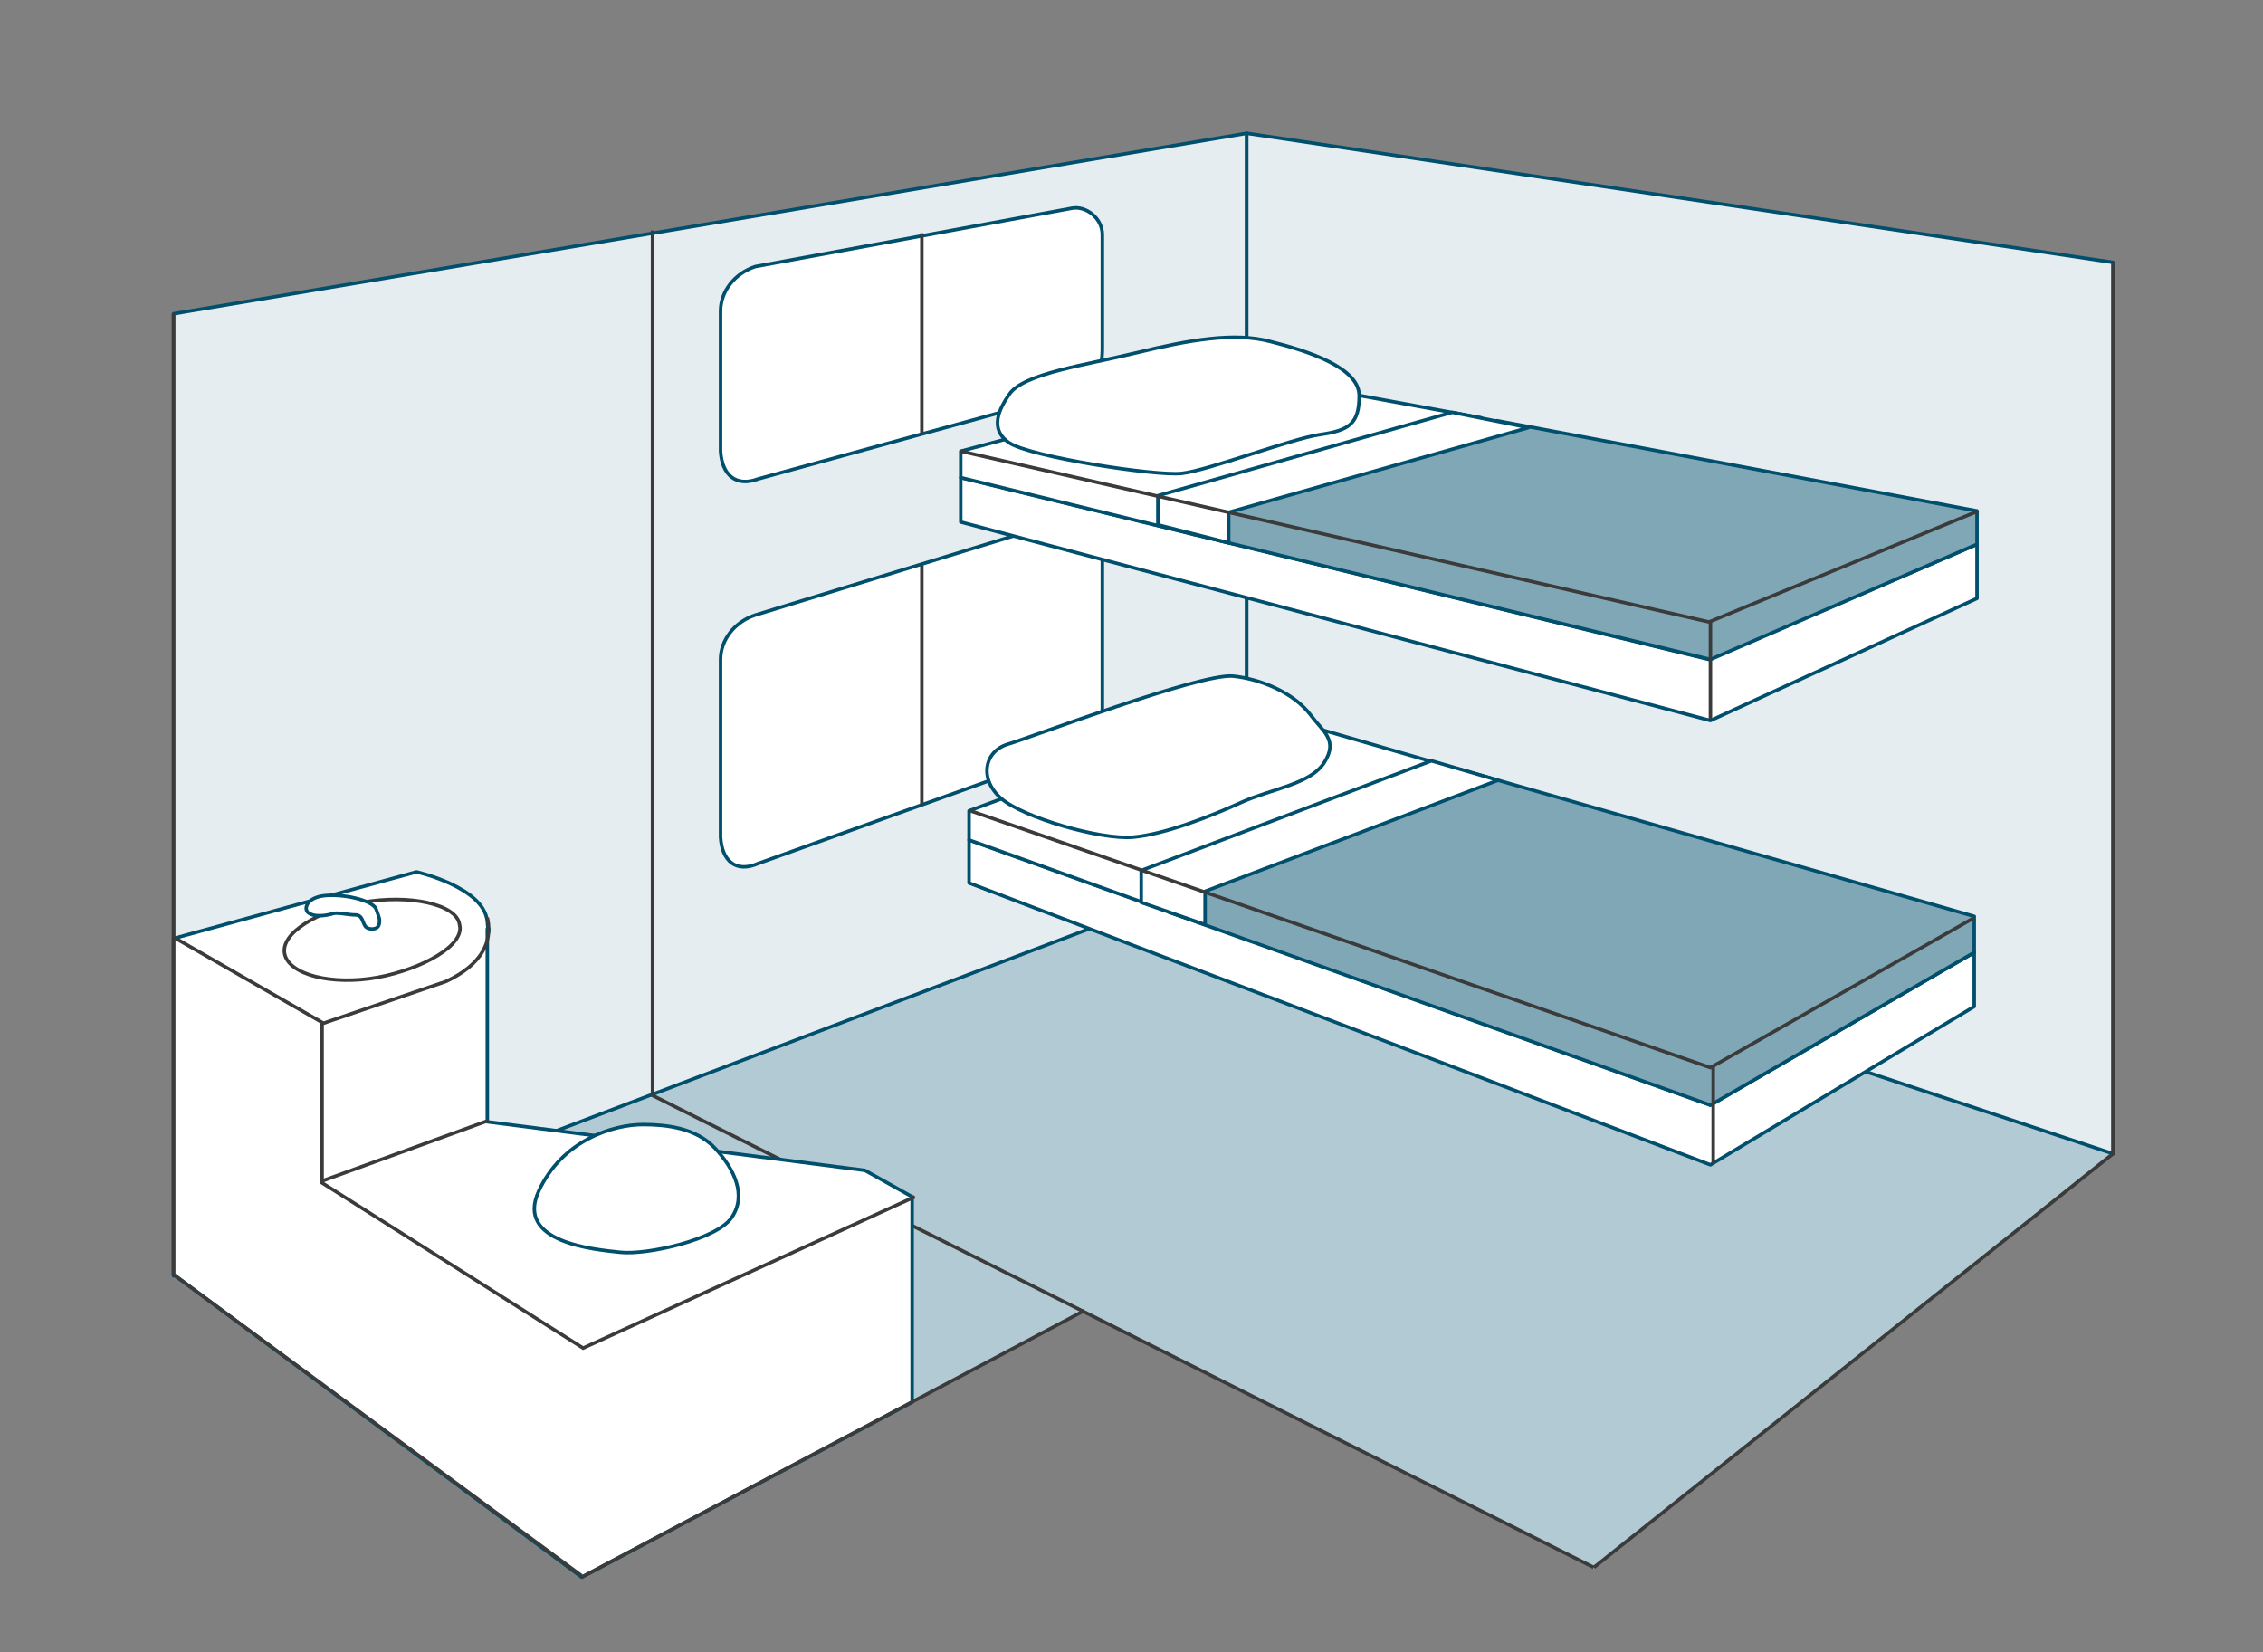 <?xml version="1.0" encoding="utf-8"?>
<!-- Generator: Adobe Illustrator 21.1.0, SVG Export Plug-In . SVG Version: 6.00 Build 0)  -->
<svg version="1.1" id="Layer_1" xmlns="http://www.w3.org/2000/svg" xmlns:xlink="http://www.w3.org/1999/xlink" x="0px" y="0px"
	 viewBox="0 0 163 119" style="enable-background:new 0 0 163 119;" xml:space="preserve">
<rect x="0" y="0" width="163" height="119" fill="#808080" stroke="none"/>
<style type="text/css">
	.st0{fill:#B2CAD3;}
	.st1{fill:#E5EDF0;stroke:#004F6D;stroke-width:0.25;stroke-linecap:round;stroke-linejoin:round;}
	.st2{fill:#FFFFFF;stroke:#004F6D;stroke-width:0.25;stroke-linecap:round;stroke-linejoin:round;}
	.st3{fill:#7FA7B6;stroke:#004F6D;stroke-width:0.25;stroke-linecap:round;stroke-linejoin:round;}
	.st4{fill:none;stroke:#3B3B3B;stroke-width:0.25;}
</style>
<polygon class="st0" points="152.1,83 114.8,113 78,94.4 42,113.6 12.7,91.8 89.8,62.5 "/>
<polygon class="st1" points="89.8,9.6 89.8,62.6 12.5,91.9 12.5,22.6 "/>
<path class="st2" d="M54.6,34.5l22.6-6.2c1.8-0.2,2.2-1.8,2.2-3.2v-8.2c0-1.2-1.2-2.1-2.2-1.9l-22.8,4.2c-1.5,0.5-2.5,1.8-2.5,3.2
	v10.1C52,34.2,53,35.1,54.6,34.5z"/>
<path class="st2" d="M54.6,62.2l22.6-8.1c1.8-0.2,2.2-1.8,2.2-3.2V39c0-1.2-1.8-1.8-2.8-1.5l-22.2,6.8c-1.5,0.5-2.5,1.8-2.5,3.2
	v12.8C52,62,53,62.9,54.6,62.2z"/>
<polygon class="st1" points="152.2,18.9 152.2,83.1 89.8,62.4 89.8,9.6 "/>
<polygon class="st2" points="142.4,39.2 142.4,43.1 123.2,51.9 69.2,37.6 69.2,34.4 123.1,47.5 "/>
<polygon class="st3" points="142.4,36.8 142.4,39.2 123.2,47.5 86,38.5 86.4,36.4 107.8,30.3 "/>
<path class="st4" d="M69.1,32.6"/>
<polygon class="st2" points="69.2,34.4 69.2,32.5 89.8,27 106.7,30.1 86,36.1 86,38.5 "/>
<polygon class="st2" points="104.6,29.7 83.4,35.7 83.4,37.8 88.5,39.1 88.5,36.9 110.1,30.8 "/>
<polygon class="st2" points="142.2,68.6 123.2,79.6 69.8,60.5 69.8,63.6 123.2,83.9 142.2,72.5 "/>
<polygon class="st3" points="142.2,66 142.2,68.6 123.2,79.6 84.2,65.7 84.2,63.6 105.1,55.4 "/>
<polygon class="st2" points="69.8,58.4 69.8,60.5 84,65.6 84.1,63.6 105,55.4 89.8,51 "/>
<polygon class="st2" points="103.1,54.8 82.2,62.7 82.2,65 86.8,66.6 86.8,64.2 107.9,56.2 "/>
<polyline class="st4" points="142.5,36.8 123.1,44.8 69.2,32.5 "/>
<polyline class="st4" points="142.2,66.1 123.2,76.9 69.9,58.4 "/>
<line class="st4" x1="123.4" y1="76.8" x2="123.4" y2="83.8"/>
<line class="st4" x1="123.2" y1="44.7" x2="123.2" y2="51.8"/>
<path class="st2" d="M94.4,51.5c-1.2-1.6-3.6-2.6-5.6-2.8c-2.4-0.2-14.5,4.4-16.2,4.9s-2.1,2.5-0.5,3.9s7.2,3,9.5,2.8
	s5.6-1.5,7.8-2.5s5-1.3,6-2.9S95.3,52.7,94.4,51.5z"/>
<path class="st2" d="M91.5,24.6c-2.6-0.7-5.9-0.1-9.6,0.8s-8.2,1.5-9.2,3c-0.7,1-1.5,2.5,0,3.5s10.5,2.4,12.4,2.2s7.9-2.5,10-2.8
	s2.8-0.8,2.8-2.8S94.3,25.3,91.5,24.6z"/>
<path class="st4" d="M114.8,28.9"/>
<polyline class="st4" points="152.2,18.9 152.2,83.1 114.8,112.9 "/>
<polyline class="st4" points="114.8,112.9 47,78.9 47,16.6 "/>
<path class="st4" d="M114.8,28.9"/>
<path class="st2" d="M35.2,66.9c0,0,0,0.8-0.1-0.5c-0.2-2.5-5.1-3.6-5.1-3.6l-17.5,4.8v24.2l29.4,21.8L65.7,101V86.2l-3.4-1.9
	l-27.2-3.5V66.9H35.2z"/>
<path class="st2" d="M46.3,81c-2.1,0-5.8,1.1-7.5,4.8s4,4.2,5.9,4.4s6.9-0.9,8-2.5s0.2-3.5-1.2-5S47.9,81,46.3,81z"/>
<path class="st4" d="M27.2,70.4c-3.3,0.6-6.4-0.2-6.7-1.7s2.4-3.1,5.6-3.7c3.3-0.6,6.8,0.1,7,1.6C33.5,68.1,30.4,69.8,27.2,70.4z"/>
<path class="st2" d="M22.3,65.8c-0.5-0.2-0.3-1.2,1.2-1.3s3.4,0.4,3.6,1s0.3,0.7,0.2,1.1s-0.8,0.4-1,0.1s-0.2-0.8-0.7-0.8
	s-1.3-0.2-1.6-0.1S22.8,66.1,22.3,65.8z"/>
<line class="st4" x1="78.1" y1="94.4" x2="41.9" y2="113.6"/>
<polyline class="st4" points="41.9,113.5 12.5,91.8 12.5,22.6 "/>
<path class="st4" d="M12.5,67.5l10.8,6.2l8.8-3c1.3-0.6,3.6-2,3-4.6"/>
<polyline class="st4" points="23.2,73.7 23.2,85.2 42,97.1 65.9,86.2 "/>
<line class="st4" x1="35.2" y1="80.7" x2="23.1" y2="85.1"/>
<line class="st4" x1="66.4" y1="58" x2="66.4" y2="40.7"/>
<line class="st4" x1="66.4" y1="31.2" x2="66.4" y2="16.8"/>
<g id="Layer_2">
</g>
</svg>
